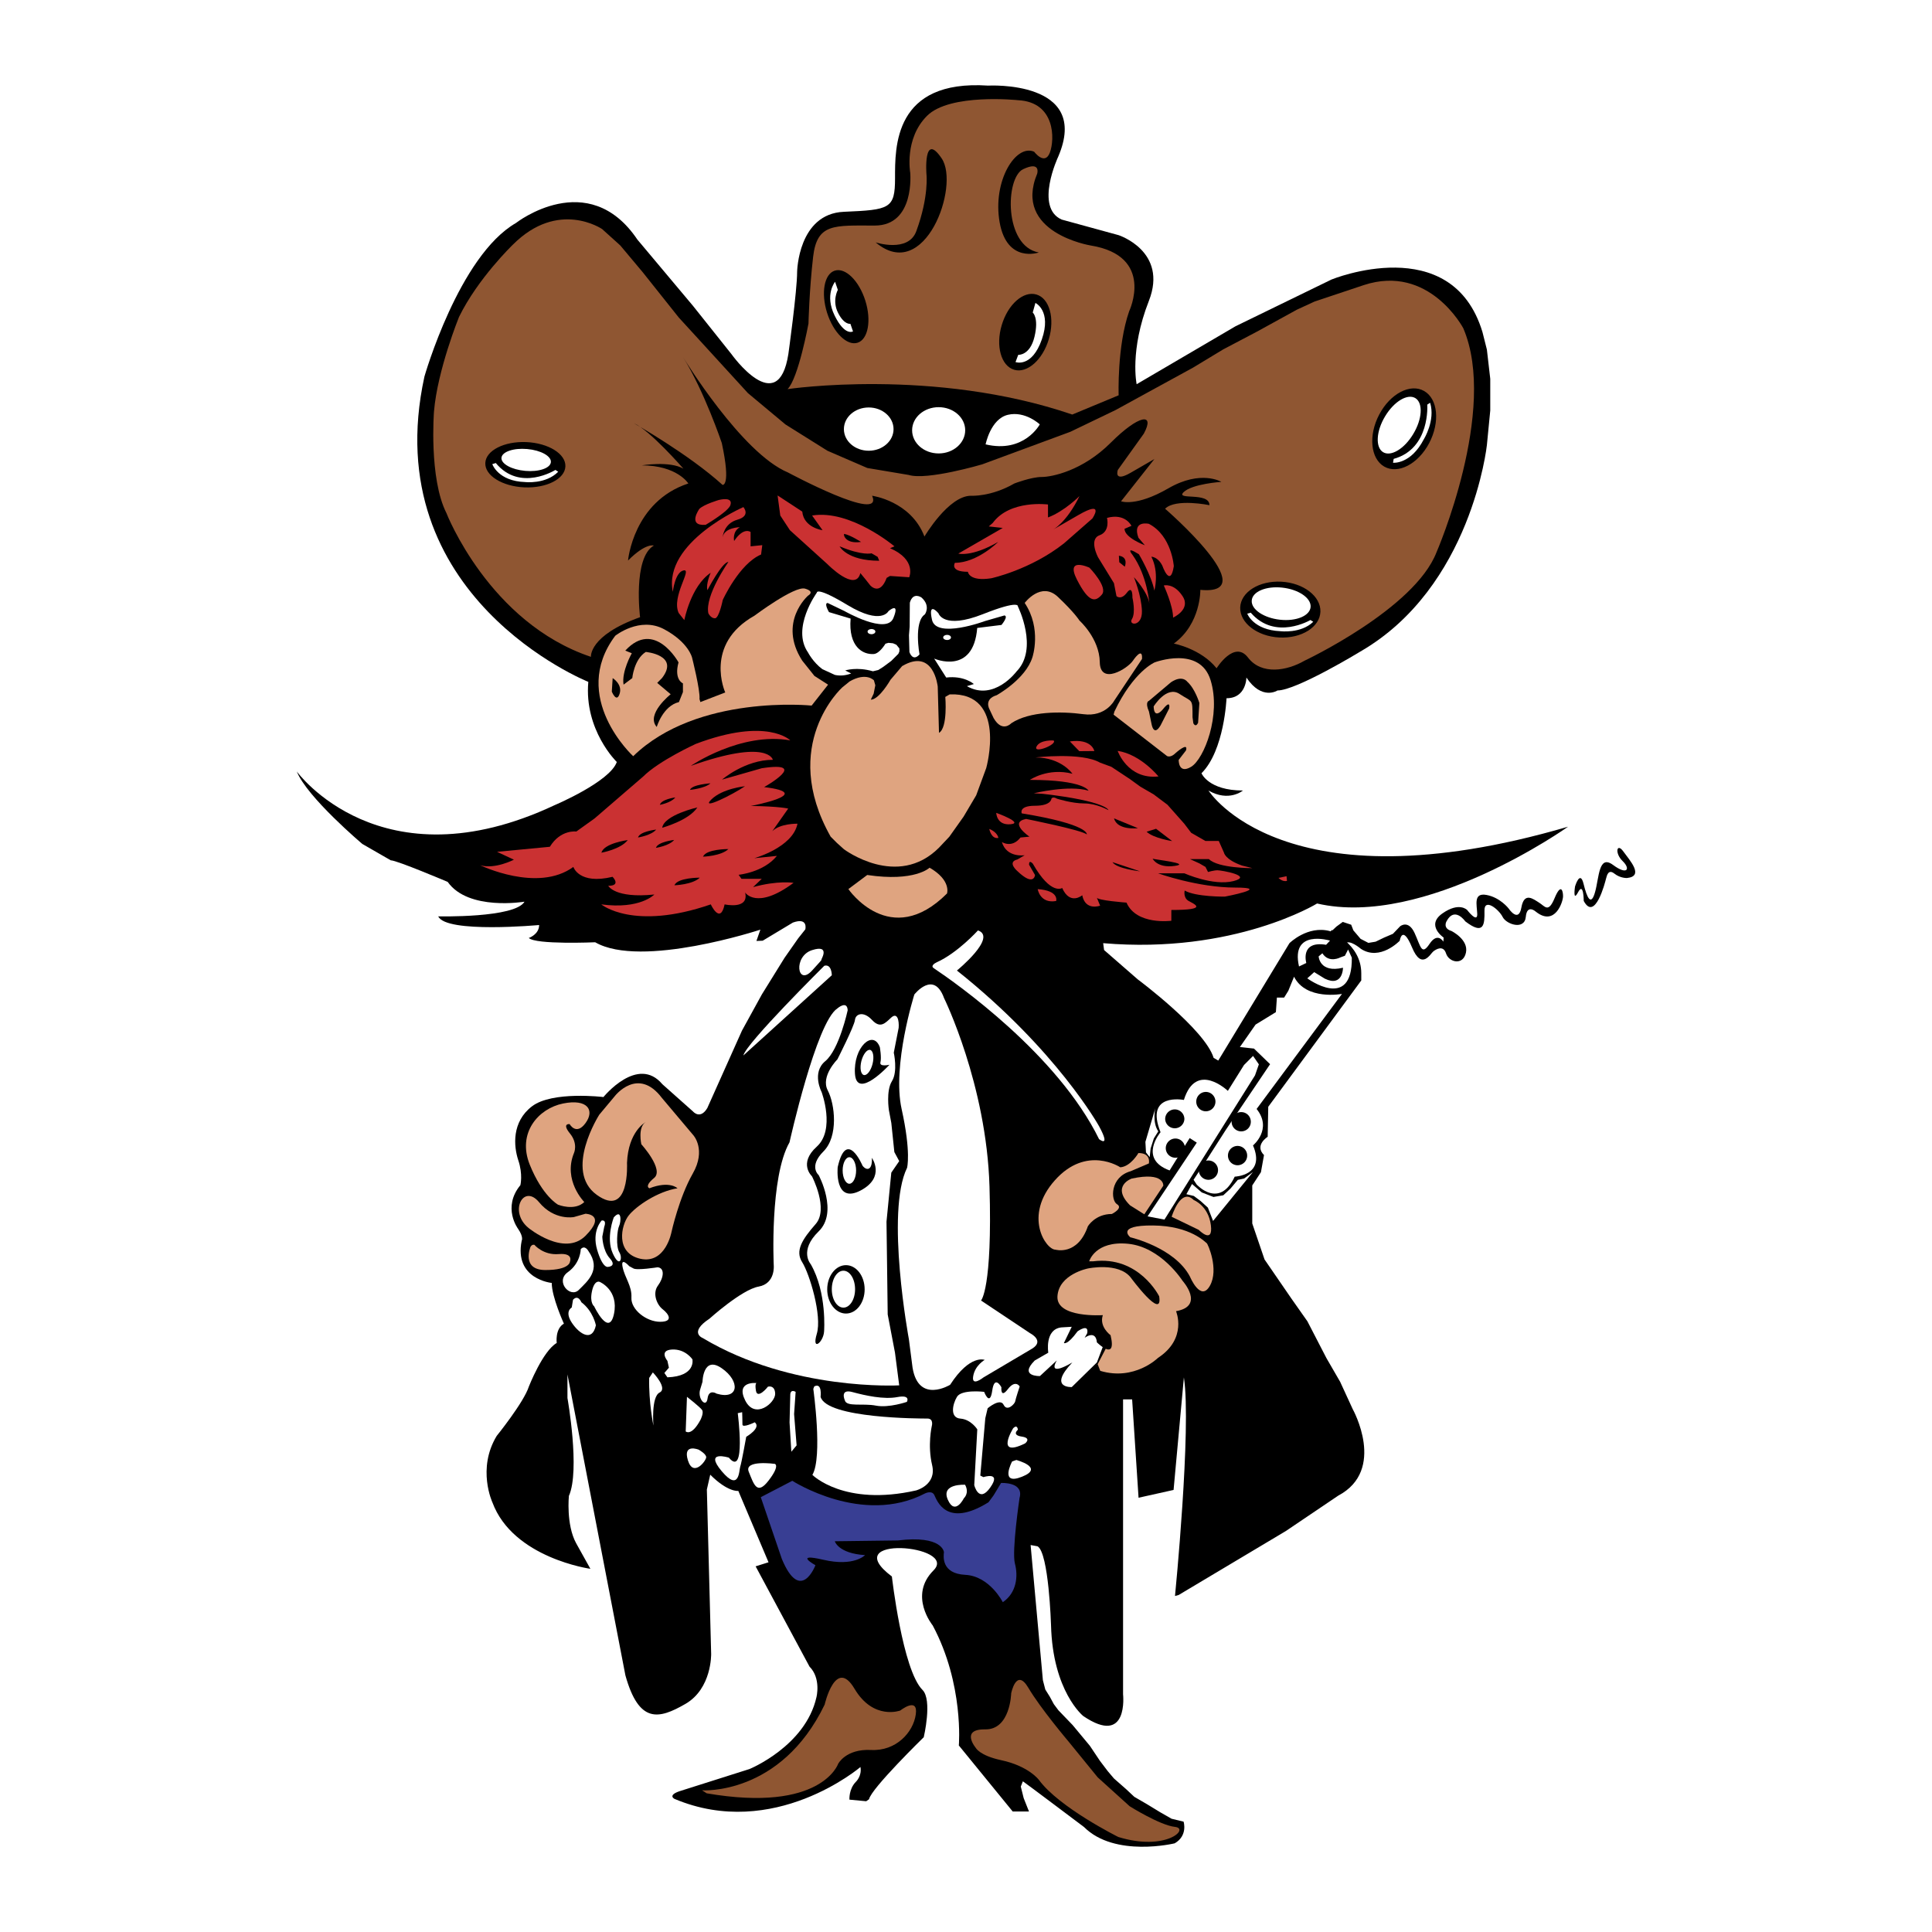 <?xml version="1.0" encoding="UTF-8"?> <svg xmlns="http://www.w3.org/2000/svg" width="2500" height="2500" viewBox="0 0 192.756 192.756"><g fill-rule="evenodd" clip-rule="evenodd"><path fill="#fff" d="M0 0h192.756v192.756H0V0z"></path><path d="M58.696 68.029s-21.166-8.432-16.35-30.461c0 0 3.431-12.03 9.127-15.318 0 0 7.206-5.639 12.118 1.652l5.542 6.605 3.837 4.815s4.667 6.56 5.685 0c0 0 .875-6.273.875-8.218 0 0 .097-5.782 4.667-5.973 4.563-.197 5.101-.292 5.101-3.354 0-3.062-.143-9.865 9.283-9.236 0 0 10.299-.583 6.994 7.097 0 0-2.379 5.056.348 6.268l5.68 1.556s4.957 1.606 3.02 6.559c-1.945 4.958-1.219 8.312-1.219 8.312l9.865-5.782 9.578-4.664s11.994-4.912 15.059 5.244l.441 1.75.336 2.917v3.157l-.336 3.454s-1.516 14.189-12.639 20.605c0 0-6.359 3.875-8.254 3.875 0 0-1.555 1.032-3.1-1.292 0 0 0 2.067-1.984 2.067 0 0-.211 5.204-2.498 7.486 0 0 .697 1.721 4.135 1.721 0 0-1.391 1.184-3.438 0 0 0 7.463 11.93 35.875 3.611 0 0-14.275 10.154-25.037 7.661 0 0-8.264 5.078-21.344 3.958l.092.686 3.357 2.925s6.707 4.99 7.572 7.832l.463.27 7.102-11.712s1.814-1.807 4.049-1.201c0 0 3.117 1.249 3.117 4.208v.712l-9.281 12.603-.057 2.995s-1.355.836-.367 1.825l-.307 1.708-.865 1.321v3.794l1.225 3.591 2.676 3.895 1.602 2.276 1.898 3.671 1.367 2.362 1.258 2.734s3.385 6.066-1.453 8.629l-5.215 3.523-10.695 6.382-.371.103s1.658-16.778.887-21.806l-1.029 11.226-3.494.778-.641-9.813h-.904v29.424s.584 5.261-3.975 2.167c0 0-3.047-2.442-3.213-9.076 0 0-.219-7.206-1.344-7.857l-.693-.126 1.225 13.485.24.927.457.731.395.732.457.611 1.42 1.476 1.715 2.064 1.012 1.511.773 1.018.617.731 1.211 1.064.824.771 1.242.721 1.361.829 1.113.636 1.201.291s.447 1.39-.887 2.162c0 0-5.969 1.452-9.047-1.625 0 0-5.924-4.461-6.102-4.563l-.207.526.287 1.149.531 1.339h-1.623l-5.376-6.589s.526-6.113-2.607-11.976c0 0-2.442-2.974.085-5.496 2.522-2.527-9.745-3.591-4.158.612 0 0 1.058 9.322 3.054 11.317 1.006 1.001.126 4.719.126 4.719s-5.256 5.13-5.457 6.188l-.286.2-1.67-.159s-.08-1.053.652-1.791c0 0 .606-.571.446-1.464 0 0-8.63 7.371-18.563 3.175 0 0-.761-.384.692-.818l6.8-2.156s5.576-2.276 6.679-7.16c0 0 .486-1.875-.691-3.06l-5.376-10.003 1.287-.405-3.014-7.12s-1.024.16-2.802-1.618l-.337 1.481.429 16.396s.081 3.46-2.567 4.992c-2.653 1.532-4.632 2.002-5.988-2.848l-5.782-30.024v2.351s1.287 7.206.143 9.773c0 0-.286 2.849.715 4.701l1.43 2.567s-7.709-1.063-9.774-6.622c0 0-1.566-3.356.429-6.64 0 0 2.71-3.351 3.208-4.924 0 0 1.39-3.546 2.779-4.346 0 0-.189-1.401.715-1.928 0 0-1.212-2.643-1.212-4.061 0 0-3.78-.36-2.997-4.215 0 0 .212-.354-.366-1.189 0 0-1.601-2.121.234-4.352 0 0 .269-1.075-.211-2.487-.469-1.425-.652-3.832 1.367-5.376 2.024-1.551 7.131-.927 7.131-.927s3.414-4.215 5.879-1.28l3.065 2.727s.709.836 1.418-.349l3.459-7.726 1.99-3.621 2.259-3.643 1.362-1.944.708-.892s.315-1.232-1.235-.681l-3.014 1.81-.628.026.394-1.127s-11.89 3.912-16.481 1.258c0 0-5.937.257-6.623-.429 0 0 1.03-.346 1.03-1.292 0 0-9.288.86-10.065-.864 0 0 7.657.178 8.606-1.464 0 0-5.599.95-7.663-1.973 0 0-5.073-2.154-5.679-2.154l-2.836-1.632s-5.507-4.646-6.542-7.231c0 0 8.35 11.532 25.729 3.357 0 0 5.507-2.325 6.199-4.304 0 .004-3.271-3.175-2.842-7.997z"></path><path d="M59.989 90.23s3.185 2.671 10.928 0c0 0 .944 2.065 1.378 0 0 0 2.465.561 2.047-1.184 0 0 1.133 1.788 4.833-.966 0 0-1.549-.26-4.043.429l.869-.829h-2.024l-.286-.403s2.487-.231 3.82-1.885l-2.258.232s3.843-1.069 4.312-3.443c0 0-1.721-.043-2.516.751l1.59-2.259s-.823-.223-3.734-.263c0 0 6.633-1.244 1.332-1.882 0 0 4.69-2.633-.234-1.881l-3.963 1.132s2.288-1.974 5.067-1.974c0 0-.429-2.145-8.189.607 0 0 4.97-3.415 9.928-2.545 0 0-2.288-2.345-9.414.346 0 0-3.683 1.678-5.273 3.271l-4.838 4.171-1.821 1.306s-1.567-.229-2.642 1.522l-5.267.503 1.682.783s-1.888.987-3.363.555c0 0 5.73 2.779 9.293.168 0 0 .554 1.799 3.912.987 0 0 .898.897-.429.897 0 0 .634 1.275 4.598.869 0 .001-1.418 1.506-5.295.985z" fill="#ca3132"></path><path d="M74.326 78.443s-2.248.218-3.363 1.33c-1.116 1.119 2.116-.478 3.363-1.33zM69.574 80.556s-3.312.755-3.506 2.028c-.001 0 2.664-.723 3.506-2.028zM72.673 84.711s-2.219-.017-2.534.76c0 .001 1.802-.056 2.534-.76zM69.819 87.565s-2.219-.017-2.533.76c0 .001 1.807-.056 2.533-.76zM65.467 82.767s-1.653.183-1.812.789c0 0 1.332-.206 1.812-.789zM67.257 83.802s-1.647.184-1.813.79c0-.001 1.338-.206 1.813-.79zM62.63 83.813s-2.379.312-2.625 1.261c.001.001 1.928-.34 2.625-1.261zM67.372 79.559s-1.396.183-1.538.74c-.001 0 1.131-.203 1.538-.74zM70.883 78.152s-1.87.12-2.042.655c0 0 1.51-.146 2.042-.655z"></path><path d="M78.575 38.823s14.595-2.179 28.406 2.536l4.627-1.921s-.172-4.893 1.051-8.39c0 0 2.621-5.504-3.848-6.557 0 0-7.783-1.264-5.33-7.166 0 0 .389-1.292-1.406-.443-1.785.849-1.922 7.689 1.566 8.307 0 0-3.168 1.124-3.906-3.002-.732-4.135 1.613-7.853 3.443-7.049 0 0 1.057 1.421 1.566.089.502-1.327.549-5.044-3.168-5.23 0 0-6.805-.723-9.087 1.562-2.289 2.282-1.676 5.67-1.676 5.67s.498 5.275-3.54 5.275-5.759-.251-6.148 3.12c-.389 3.377-.463 6.657-.463 6.657s-1.006 5.467-2.087 6.542z" fill="#8f5632"></path><path d="M104.641 33.833c-.611 2.073-2.166 3.443-3.459 3.057-1.305-.383-1.859-2.379-1.24-4.45.617-2.076 2.162-3.442 3.465-3.056 1.298.384 1.853 2.377 1.234 4.449zM92.432 17.378s-.338-4.341 1.526-1.562c1.83 2.722-1.681 12.518-6.594 8.366 0 0 3.26 1.075 4.06-1.126 1.276-3.48 1.008-5.678 1.008-5.678zM86.335 29.999c.624 1.984.274 3.866-.778 4.197-1.052.332-2.413-1.006-3.042-2.996-.623-1.985-.28-3.869.772-4.198 1.058-.334 2.419 1.007 3.048 2.997z"></path><path d="M103.303 30.222s1.637.783.641 3.643c-1 2.865-2.625 2.259-2.625 2.259l.27-.721s1.172.091 1.623-1.807c.453-1.899-.176-2.414-.176-2.414l.267-.96zM89.149 42.814c0 1.19-1.109 2.156-2.476 2.156-1.374 0-2.477-.966-2.477-2.156 0-1.195 1.103-2.161 2.477-2.161 1.367 0 2.476.967 2.476 2.161zM96.298 42.929c0 1.275-1.184 2.311-2.648 2.311-1.465 0-2.648-1.035-2.648-2.311s1.184-2.305 2.648-2.305c1.464.001 2.648 1.03 2.648 2.305zM98.334 44.336s.496-2.544 2.225-2.951c1.732-.409 3.18.955 3.18.955s-1.546 2.909-5.405 1.996z" fill="#fff"></path><path d="M86.523 87.297l-1.881 1.406s4.174 6.11 9.842.44c0 0 .451-1.31-1.738-2.573.001 0-1.476 1.441-6.223.727zM86.878 69.808l.286-.598.166-.837-.138-.492s-.755-.855-2.425.105l-.749.609s-6.308 5.713-1.144 14.88l.612.612.715.644s5.318 4.006 9.482-.157l1.035-1.098 1.419-2.001 1.259-2.128 1-2.716s2.133-7.578-3.643-7.354l-.44.254s.263 3.074-.629 3.586l-.126-4.612s-.389-3.906-3.552-2.048l-1.161 1.367s-1.126 1.984-1.967 1.984z" fill="#dfa480"></path><path d="M103.311 75.573s4.584-.55 6.443.517l1.127.415 1.842 1.218 1.047.76 1.33.772 1.379 1.035 1.678 1.893.686.904 1.424.817h1.332l.516 1.161s.09.686 1.801 1.292l1.041.257s-3.42.023-4.348-.903h-1.887l.939.429.611.354.252.506s.561-.172.949-.172c.383 0 3.607.561 1.59 1.078-2.025.512-4.906-.777-4.906-.777h-2.625s3.961 1.424 7.703 1.424c3.74 0-1.031.903-1.031.903s-2.898.037-4.008-.606c0 0-.172.712.389 1.035.561.321 2.064.904-1.721.904V91.864s-3.482.472-4.473-1.81c0 0-2.969-.215-2.969-.516l.338.821s-1.465.555-1.785-1.038c0 0-1.217 1.038-2-.727 0 0-1.115.769-2.924-2.414 0 0-.383-.472-.383.089l.596 1.032s-.092 1.204-1.756-.389c0 0-1.076-.901 0-1.164l.727-.423s-1.803.295-2.277-1.317c0 0 .99.661 1.854-.449l.898-.086s-2.109-1.421-.338-1.767c0 0 5.633 1.121 6.057 1.55 0 0 .348-.989-6.49-2.107 0 0-.332-.758 1.314-.758s1.646-.704 1.646-.704.121-.26.561 0c0 0 1.471.472 2.711.472 1.252 0 2.42.672 2.42.672s-.16-.887-6.516-1.627l-.932-.058s3.5-.854 5.461-.257c0 0-.434-1.078-5.855-1.078 0 0 1.797-1.247 4.25-.615-.001.003-1.104-1.623-3.688-1.623z" fill="#ca3132"></path><path d="M114.398 82.979l.943-.292 1.607 1.229c.001.001-1.897-.291-2.55-.937zM111.148 81.651l2.379.976s-2.05.257-2.379-.976zM110.99 86.015l2.75.916s-2.344-.258-2.75-.916zM114.998 85.672s.457.961 2.201.721c1.74-.241-2.08-.643-2.201-.721z"></path><path d="M111.51 74.915s.99 2.885 4.072 2.551c0 0-1.779-2.205-4.072-2.551zM106.74 73.972l.943.972 1.498-.012c.001 0-.24-1.264-2.441-.96zM105.121 73.88s-1.371-.108-1.715.623c-.326.729 2.112-.234 1.715-.623zM99.396 81.098s.023 1.26 1.42 1.138c1.395-.121-1.42-1.138-1.42-1.138zM98.699 82.704s.195 1.035.91.897c0 .001-.058-.56-.91-.897zM103.531 88.709s.225 1.47 1.842 1.184c0 0 .326-1.036-1.842-1.184zM127.551 87.588l.807-.171.045.468c-.001 0-.405.143-.852-.297z" fill="#ca3132"></path><path d="M83.316 28.112s-1.07 1.287-.046 3.369c1.024 2.087 1.835 1.583 1.835 1.583l-.262-.76s-.601.143-1.224-1.081c-.629-1.224-.028-2.302-.028-2.302l-.275-.809z" fill="#fff"></path><path d="M58.959 65.533s-.235-2.125 4.901-3.955c0 0-.743-5.919 1.373-7.146 0 0-.778-.306-2.574 1.49 0 0 .515-5.879 6.017-7.686 0 0-1.115-1.805-4.644-1.805 0 0 2.768-.469 4.152.329 0 0-3.351-3.849-4.953-4.541 0 0 5.496 3.105 8.853 6.156 0 0 .87.214-.069-4.169 0 0-1.727-5.133-3.854-8.553 0 0 5.81 9.551 10.454 11.486 0 0 9.619 5.162 8.396 2.322 0 0 3.866.518 5.221 4.069 0 0 2.391-4.069 4.649-4.069 0 0 1.973.129 4.325-1.226 0 0 1.682-.646 2.711-.646s4.094-.612 6.902-3.42c2.807-2.805 4.455-3.036 3.299-.903l-2.59 3.615s-.469 1.292 1.264.292c1.732-.998 2.379-1.373 2.379-1.373l-3.322 4.212s1.469.586 4.717-1.291c3.248-1.881 5.291-.646 5.291-.646s-2.934.194-3.775 1.035c-.834.835 2.584-.066 2.584 1.29 0 0-3.379-.695-4.426.355 0 0 10.066 8.712 3.518 8.095 0 0 .064 3.392-2.646 5.358 0 0 2.693.503 4.266 2.465 0 0 1.768-2.848 3.129-1.075 1.35 1.773 3.889 1.335 5.639.323 0 0 10.975-5.161 13.17-10.812 0 0 6.17-14.188 2.676-22.36 0 0-3.396-6.454-9.934-4.304l-4.906 1.639-1.768.815-3.957 2.175-3.391 1.785-3.02 1.827-4.68 2.559-3.037 1.665-4.512 2.17-8.789 3.246s-5.496 1.627-7.343 1.058l-4.123-.692-3.98-1.722-4.181-2.619-3.751-3.129-3.712-4.06-3.191-3.488-3.597-4.519-2.236-2.668-1.812-1.635s-4.364-2.992-8.899 1.552c0 0-3.488 3.351-5.381 7.223 0 0-2.15 5.296-2.494 9.425 0 0-.521 6.668 1.247 10.15-.003.002 4.251 10.931 14.414 14.331z" fill="#8f5632"></path><path d="M56.409 46.538c-.052 1.247-1.882 2.179-4.089 2.087-2.208-.097-3.958-1.184-3.9-2.431.051-1.247 1.882-2.179 4.089-2.087 2.212.098 3.957 1.184 3.9 2.431z"></path><path d="M54.961 46.109c-.052.601-1.201.99-2.556.87-1.361-.12-2.425-.704-2.374-1.307.058-.6 1.207-.992 2.562-.872 1.368.119 2.42.708 2.368 1.309z" fill="#fff"></path><path d="M49.117 46.306s.578 1.702 3.271 1.788c0 0 2.053.243 3.305-1.027l-.279-.183s-3.541 2.233-5.948-.687l-.349.109z" fill="#fff"></path><path d="M131.738 61.029c-.053 1.539-1.895 2.688-4.102 2.574-2.213-.117-3.951-1.461-3.9-2.997.057-1.538 1.889-2.688 4.102-2.57 2.201.117 3.951 1.455 3.9 2.993z"></path><path d="M130.76 60.552c-.062.883-1.43 1.458-3.059 1.278-1.619-.177-2.889-1.035-2.814-1.919.062-.883 1.43-1.461 3.047-1.283 1.625.177 2.888 1.038 2.826 1.924z" fill="#fff"></path><path d="M124.439 61.224s.607 1.635 3.301 1.75c0 0 2.047.263 3.283-.938l-.281-.178s-3.512 2.093-5.953-.731l-.35.097z" fill="#fff"></path><path d="M142.088 39.012c1.379.79 1.596 3.117.498 5.204-1.098 2.079-3.1 3.125-4.479 2.336-1.377-.792-1.6-3.123-.496-5.204 1.098-2.079 3.1-3.125 4.477-2.336z"></path><path d="M141.221 39.727c.771.486.68 2.082-.219 3.569-.887 1.487-2.236 2.299-3.02 1.812-.771-.486-.688-2.087.211-3.574.893-1.487 2.243-2.294 3.028-1.807z" fill="#fff"></path><path d="M138.982 46.169s1.762.194 3.078-2.353c0 0 1.166-1.864.623-3.632l-.285.186s.324 4.401-3.352 5.413l-.064.386z" fill="#fff"></path><path d="M72.822 50.507s.549-.989-1.087-.629c0 0-1.499.435-1.962.896 0 0-1.241 1.73.629 1.587 0-.001 2.002-1.168 2.42-1.854z" fill="#ca3132"></path><path d="M74.166 50.593s-8.041 3.503-7.04 8.453c0 0 .223-1.991 1.093-2.139.869-.149-1.253 2.602-.509 4.246l.566.718s.635-3.38 2.63-4.724c0 0-.503 1.132-.326 1.733 0 0 1.464-2.814 2.093-2.814 0 0-2.362 3.352-2.001 5.116 0 0 .234.506.658.506.417 0 .777-1.822.777-1.822s1.641-3.617 3.826-4.543l.12-.933-1.166.12v-1.433s-.687-.537-1.642.898c0 0-.211-.923.566-1.375 0 0-1.539.028-1.71.987 0 0 .091-1.347 1.47-1.736 1.378-.389.595-1.258.595-1.258zM77.58 49.432l.269 2.002.961 1.464 3.734 3.379s2.813 2.871 3.294.898l.538.658.446.566s.955 1.109 1.642-.747l.332-.188 1.916.129s.777-1.733-1.916-2.9l.446-.183s-4.397-3.706-8.218-3.076l1.041 1.464s-1.87-.24-2.024-1.856l-2.461-1.61z" fill="#ca3132"></path><path d="M83.768 54.51s.72 1.436 3.952 1.436l-.155-.386-.611-.357c-.001-.001-.882.268-3.186-.693zM84.236 53.269c-.12-.023.011 1.043 1.67.798 0 0-1.052-.678-1.67-.798z"></path><path d="M100.043 52.674l-4.432 2.556s1.315.377 3.98-1.164c0 0-2.088 2.087-4.318 2.087 0 0-.555.895 1.293.895 0 0 .097.995 2.333.646 0 0 3.91-.841 7.252-3.48l2.836-2.485s1.314-1.91-1.385-.349l-2.562 1.476s1.361-.681 2.66-3.363c0 0-1.504 1.521-3.141 2.133v-1.293s-3.791-.503-5.512 1.842l-.395.346 1.391.153zM108.695 56.638s-2.441-1.141-1.246 1.195c1.195 2.339 1.842 2.235 2.482 1.492.647-.749-1.236-2.687-1.236-2.687zM110.445 51.668s.35 1.344-.748 1.738c-1.094.4-.148 2.188-.148 2.188l1.59 2.588.252 1.292s.451.446 1.045-.35c.596-.794.545.498.545.498s.354 1.493-.047 2.139c-.4.646 1.041.795.996-.795-.053-1.596-.801-3.383-.801-3.383s1.395 1.49 1.543 2.633c0 0-.199-2.782-1.691-4.87 0 0-.789-.947.645-.051 0 0 1.246 2.09 1.545 3.628 0 0 .504-1.79-.299-3.38 0 0 .648 0 1.094.895 0 0 .801 2.291 1.145.049 0 0-.195-3.031-2.488-4.226 0 0-1.688-.395-1.041 1.393l.641.746s-2.029-.746-2.029-1.641l.691-.297c-.002.001-.598-1.292-2.44-.794z" fill="#ca3132"></path><path d="M111.631 55.445l.039.649.549.446s.406-.963-.588-1.095z"></path><path d="M116.131 58.456s.908 1.979.908 3.163c0 0 1.83-.818.939-2.151-.875-1.332-1.865-1.055-1.865-1.055l.018.043z" fill="#ca3132"></path><path d="M62.865 71.747l-.389-.132.045.435.39.434.343-.042.045-.392-.434-.303z"></path><path d="M118.328 74.869l-.729.946s-.045 1.464 1.242.689c1.287-.772 3.014-5.164 1.938-8.647-1.074-3.489-5.592-1.767-5.592-1.767s-2.111.906-4.004 4.907l-.08.303 5.33 4.129s.35.214.863-.303c.001.001 1.288-1.158 1.032-.257z" fill="#dfa480"></path><path d="M115.1 70.483s1.289-2.11 2.58-1.25c1.299.861 1.299.386 1.299 2.325l.08.6s.217.475.475-.04l.127-1.979s-.424-1.424-1.195-2.11c0 0-.486-.732-1.637.04l-2.195 1.853s-.436.085 0 1.075l.258 1.247s.209 1.292.896.132l.857-1.682s.219-.989-.635.086c0 0-.864 1.075-.91-.297z"></path><path d="M102.234 60.154s1.635-2.19 3.316-.601 2.15 2.362 2.15 2.362 1.984 1.768 2.025 4.135c.033 2.368 2.789.644 3.305-.129 0 0 .996-1.507.908-.174l-2.756 4.134s-.863 1.676-3.094 1.373c-2.236-.297-5.381-.297-7.189.903 0 0-.902.99-1.766-.515l-.424-.903s-.561-.989.727-1.378c0 0 2.887-1.59 3.568-3.786.002.001.957-2.839-.77-5.421z" fill="#dfa480"></path><path d="M93.632 61.189s.475 1.647 4.432.086c3.701-1.464 3.488-.778 3.488-.778s2.105 4.217-.137 6.5c0 0-2.236 3.011-4.947 1.461l.693-.211s-.95-.864-2.757-.649l-1.201-1.89s3.911 1.721 4.294-3.057l2.42-.3s.727-.861.297-.949l-1.938.56s-4.862 1.808-5.291-.125c-.428-1.94.647-.648.647-.648z" fill="#fff"></path><path d="M94.879 63.598c0 .143-.171.257-.382.257-.223 0-.395-.114-.395-.257s.172-.258.395-.258c.211 0 .382.115.382.258zM87.336 63.014c0 .143-.171.263-.383.263-.223 0-.395-.12-.395-.263 0-.14.172-.257.395-.257.212 0 .383.117.383.257zM90.688 63.38l.046 1.675s.314 1.013 1.006.238c0 0-.601-3.248.538-4 0 0 .606-.84-.343-1.681 0 0-.841-.601-1.161.521l-.018 2.385-.068.862z" fill="#fff"></path><path d="M83.298 67.337c.486.103 1.024.08 1.625-.143l-.595-.303s1.144-.389 2.763.083l.537-.128.48-.303.812-.601.709-.709.103-.24v-.297l-.297-.366-.343-.151-.452-.043-.297.086s-.583.989-1.166 1.029c-1.099.08-2.545-.732-2.311-3.534l-2.156-.646s-.538-.897-.132-.912l1.682.81s4.186 2.402 4.873.692c.692-1.705-.492-.687-.492-.687s-.686 1.436-4.071-.601c-3.168-1.91-3.072-1.247-3.072-1.247s-2.579 3.541-.88 5.974c0 0 .503.98 1.43 1.661l1.25.576z" fill="#fff"></path><path d="M82.618 68.31l-1.641 2.087s-11.409-1.178-17.803 5.05c0 0-6.399-5.879-1.791-12.016 0 0 2.442-1.959 4.878-.652 2.437 1.304 2.786 2.828 2.786 2.828s.829 3.263.743 4.138l.086.3 2.482-.958s-2.179-4.787 2.912-7.658c0 0 4.008-3.002 5.049-2.7 1.047.304.303.698.303.698s-3.048 2.654-.583 6.485l1.219 1.527 1.36.871z" fill="#dfa480"></path><path d="M62.384 64.913l.652.26s-1.041 1.827-.823 3.134l.869-.652s.172-1.873 1.35-2.611c0 0 3.397.303 1.613 2.611l-.474.478 1.343 1.132s-2.521 2.001-1.39 3.263c0 0 .606-2.091 2.213-2.482l.4-.998v-.869s-.915-.352-.44-2.093c0-.001-2.39-4.353-5.313-1.173zM61.126 67.655l-.086 1.347s.475 1.178.778.217c.309-.955-.692-1.564-.692-1.564z"></path><path d="M97.572 92.827s-2.036 2.253-4.111 3.179c-.257.115-.612.384-.314.578 2.258 1.516 12.357 8.601 16.509 17.071 0 0 1.213.948 0-1.288 0 0-4.215-7.605-14.182-15.538 0 0 4.067-3.322 2.098-4.002zM81.897 95.812s1.024-1.63-.875-1.018c-1.905.606-1.493 3.666 0 2.036s.875-1.018.875-1.018zM82.241 96.355s-7.807 7.737-8.075 8.949l8.824-8.003c0 .001 0-1.152-.749-.946z" fill="#fff"></path><path d="M61.343 109.354s2.3-2.986 4.696.188l3.139 3.723s1.309 1.436-.063 3.826c-1.367 2.401-2.116 5.815-2.116 5.815s-.589 3.237-3.111 2.682c-2.516-.565-1.927-3.333-1.178-4.3.749-.961 2.923-2.425 4.884-2.733 0 0-.778-.783-2.802 0 0 0-.561-.184.469-1.029 1.023-.835-1.275-3.363-1.275-3.363s-.372-1.67.406-2.195c0 0-1.716.926-1.836 4.065 0 0 .309 5.576-3.019 3.175-3.328-2.396.252-7.995.252-7.995l1.554-1.859z" fill="#dfa480"></path><path d="M56.832 112.15s.652 1.185 1.584-.097c.938-1.271.223-2.453-2.236-1.957-2.459.498-4.598 2.923-3.329 6.097 1.275 3.168 2.831 4.003 2.831 4.003s1.647.658 2.613-.269c0 0-2.15-2.155-1.029-4.89 0 0 .435-.932-.406-1.955-.835-1.028-.028-.932-.028-.932z" fill="#dfa480"></path><path d="M52.737 122.519s3.552 2.905 5.679.777c2.133-2.139 0-2.201 0-2.201l-1.161.331s-1.939.384-3.483-1.492c-1.55-1.865-3.037.966-1.035 2.585zM52.931 124.389s-.966 2.322 1.487 2.322c2.448 0 2.448-.841 2.448-.841s.389-.881-1.138-.749c-1.527.125-2.408-.921-2.408-.921s-.212-.092-.389.189z" fill="#dfa480"></path><path d="M57.941 124.629s0 1.378-1.292 2.299c-1.287.921.24 2.625 1.098 1.768.863-.864 2.282-2.024.949-3.895 0 0-.344-.63-.755-.172zM57.169 129.679l-.126.772s-.754.372.017 1.532c.778 1.16 2.042 1.916 2.391.24 0 0-.257-1.4-1.447-2.299 0 .001-.32-.806-.835-.245zM59.279 130.331s1.481 3.14 1.979.749c.491-2.385-1.424-3.186-1.424-3.186s-.515-.258-.772.926c-.257 1.185.217 1.511.217 1.511zM60.029 121.77s-1.007 1.029-.452 2.923c.56 1.893 1.075 1.704 1.075 1.704s.927-.029.195-.847c-.732-.812-.754-2.168-.754-2.168l.194-.994c-.001 0 .285-.688-.258-.618z" fill="#fff"></path><path d="M61.235 121.461s-.795 2.03-.108 3.568c.692 1.556 1.035.521.669-.08-.372-.601-.217-2.259-.022-2.643.187-.388.279-1.766-.539-.845zM62.779 126.327s-.881-.989-.663.08c.217 1.081.943 1.876.88 3.06-.063 1.185 1.486 2.408 2.865 2.408 1.372 0 .841-.795.257-1.247-.583-.446-1.052-1.59-.474-2.367.577-.772.708-1.762-.04-1.824 0 0-2.11.343-2.431.103l-.394-.213zM84.574 100.792s-.846 3.93-2.236 5.079c-1.389 1.149-.366 3.082-.366 3.082s1.396 3.746-.48 5.445c-1.875 1.687-.485 2.956-.485 2.956s1.704 3.266.366 4.775c-1.333 1.521-2.071 2.665-1.333 3.809.727 1.16 1.996 5.324 1.452 7.138-.542 1.817.664.852.727-.241 0 0 .304-3.865-1.332-6.708 0 0-1.207-1.332.789-3.271 1.99-1.928 0-5.622 0-5.622s-1.029-.847.48-2.356c1.51-1.509 1.149-4.718.423-6.102-.721-1.396.967-3.082.967-3.082s1.692-3.328 1.755-3.941c.058-.6.847-.903 1.693 0 .847.916 1.333.309 1.933-.239.606-.538.79.303.732 1.034l-.486 2.477s.423 1.876-.183 2.843c-.606.966-.303 2.899-.303 2.899l.24 1.27.303 2.905.486.903-.79 1.148-.48 4.896.057 4.301.063 4.953.726 3.808.423 3.266s-10.706.606-19.587-4.712c0 0-1.458-.543.658-1.939 0 0 3.208-2.898 4.901-3.202s1.51-2.122 1.51-2.122-.423-8.761 1.573-12.271c0 0 2.66-11.976 4.775-13.36-.001-.002.972-.847 1.029.181z" fill="#fff"></path><path d="M91.225 99.22s1.933-2.479 2.963.36c0 0 4.232 8.59 4.535 18.804.303 10.226-.846 11.369-.846 11.369l4.9 3.266s1.447.727.24 1.51l-4.9 2.899s-1.208.972-1.023-.114c.176-1.093 1.148-1.636 1.148-1.636s-1.453-.601-3.448 2.482c0 0-3.14 1.933-3.747-1.698l-.366-2.838s-2.356-12.695-.183-17.11c0 0 .423-1.51-.543-5.867-.966-4.353 1.27-11.427 1.27-11.427z" fill="#fff"></path><path d="M88.743 106.231s-3.26 3.568-3.443.909c-.182-2.659 1.814-4.472 2.482-2.659 0 0 .183 1.023.058 1.51-.121.481.903.24.903.24z"></path><path d="M85.94 105.86c-.172.691-.068 1.314.246 1.395.309.074.698-.423.87-1.114.172-.687.062-1.31-.241-1.391-.308-.074-.697.424-.875 1.11z" fill="#fff"></path><path d="M86.055 116.302s-1.59-3.785-2.477.138c0 0-.383 3.757 2.311 2.322 2.477-1.327 1.098-3.243 1.098-3.243.069 1.275-.537 1.304-.932.783z"></path><path d="M85.414 116.777c0 .731-.303 1.326-.674 1.326-.366 0-.669-.595-.669-1.326 0-.732.303-1.321.669-1.321.371 0 .674.589.674 1.321z" fill="#fff"></path><path d="M86.266 128.638c0 1.338-.829 2.414-1.864 2.414-1.029 0-1.87-1.076-1.87-2.414 0-1.332.84-2.413 1.87-2.413 1.035 0 1.864 1.081 1.864 2.413z"></path><path d="M85.311 128.626c0 1.019-.52 1.836-1.161 1.836-.646 0-1.161-.817-1.161-1.836 0-1.018.515-1.847 1.161-1.847.642 0 1.161.829 1.161 1.847z" fill="#fff"></path><path d="M70.042 178.62s7.835.556 12.233-8.549c0 0 1.092-4.775 2.979-1.585 1.888 3.18 4.564 2.174 4.564 2.174s1.807-1.425 1.55.383c-.246 1.795-1.967 3.688-4.478 3.552-2.517-.12-3.271 1.39-3.271 1.39s-1.676 4.901-13.113 2.934l-.464-.299zM97.361 174.395s-1.59-1.888.926-1.854c2.518.046 2.598-3.591 2.598-3.591s.508-2.608 1.715-.555c1.219 2.064 3.98 5.324 3.98 5.324l2.939 3.608 3.186 2.882s3.02 1.899 4.523 2.06c1.504.166-.92 2.471-5.656 1.007 0 0-5.906-2.935-7.926-5.703 0 0-1.029-1.383-3.77-1.961-2.138-.463-2.515-1.217-2.515-1.217z" fill="#8f5632"></path><path d="M75.904 149.374l3.146-1.635s7 4.523 13.245 1.258c0 0 .669-.337.921.16.251.509 1.172 3.357 5.404.727l.504-.682.754-1.246s2.305-.126 1.842 1.498c0 0-.789 5.285-.463 6.537.338 1.264.172 2.928-1.207 3.86 0 0-1.303-2.597-3.734-2.728-2.431-.121-2.179-1.888-2.139-2.26 0 0-.12-1.721-4.604-1.172l-6.285.08s.332 1.212 3.014 1.384c0 0-1.087 1.178-4.152.464-3.06-.71-.794.542-.794.542s-1.47 3.895-3.352-.628l-2.1-6.159z" fill="#383e93"></path><path d="M114.621 116.079s.258-1.041-1.041-1.041c0 0-.771 1.355-1.809 1.424 0 0-3.361-2.258-6.529 1.299-3.168 3.551-.908 6.92.068 6.92 0 0 2.195.64 3.225-2.328 0 0 .721-1.234 2.396-1.234 0 0 1.168-.578.516-.973-.646-.384-.709-2.711 1.361-3.294l1.813-.773z" fill="#dfa480"></path><path d="M109.439 135.93l-2.51 2.459s-2.402.125.062-2.459c0 0-2.529 1.555-1.561-.194l-1.676 1.555s-2.133.063-.516-1.555l1.35-.778s-.383-2.327 1.299-2.522l1.041-.062-.783 1.619s.332.257 1.359-1.161c0 0 1.162-.847.967.188l-.256.452s1.104-.841 1.223.457c0 0 .275.263.578.475l-.577 1.526z" fill="#fff"></path><path d="M109.514 136.106l.258.664c3.42 1.029 5.76-1.293 5.76-1.293 2.967-1.944 1.801-4.66 1.801-4.66 2.916-.516.646-3.037.646-3.037s-2.129-3.357-5.428-3.689c-3.295-.32-3.883 1.75-3.883 1.75h.395c4.58-.583 6.588 3.494 6.588 3.494.395 2.522-2.842-1.881-2.842-1.881-1.225-1.55-4.273-.897-4.273-.897s-2.904.571-3.035 2.778c-.127 2.19 4.529 1.876 4.529 1.876-.395 1.161.771 2.002.771 2.002.338 1.419-.047 1.55-.486 1.355l-.801 1.538z" fill="#dca581"></path><path d="M112.773 123.444s4.432 1.019 5.955 3.936c0 0 1.057 2.551 1.982.903.934-1.641-.217-4.215-.314-4.249-.086-.034-1.578-1.738-5.357-1.768-3.787-.034-2.266 1.178-2.266 1.178zM116.896 121.398s.898-2.975 2.203-1.671c0 0 1.457.555 1.709 2.505.246 1.962-1.213.47-1.213.47l-2.699-1.304zM114.168 121.152l1.895-2.854s.148-1.424-3.162-.709c0 0-2.082.737-.16 2.665l1.427.898z" fill="#dfa480"></path><path d="M119.391 118.178s2.242 2.494 3.797-.783c0 0 3.117-.103 1.824-3.116 0 0 1.973-1.613.361-3.638l8.516-11.478s-3.582.675-4.781-1.716l-.572 1.404-.418.677h-.721l-.102 1.453-2.025 1.241-1.566 2.242 1.406.153 1.607 1.557-4.41 6.542-1.928 3.013-1.297 1.979.309.47z" fill="#fff"></path><path d="M124.795 111.922a.954.954 0 0 1-.961.955.954.954 0 0 1-.955-.955c0-.538.424-.967.955-.967.539 0 .961.429.961.967zM124.43 115.296a.96.96 0 0 1-.955.961.96.96 0 0 1-.961-.961.96.96 0 0 1 .961-.967.96.96 0 0 1 .955.967zM121.523 116.743a.964.964 0 0 1-.955.966.958.958 0 0 1-.961-.966.96.96 0 0 1 .961-.962c.52 0 .955.436.955.962z"></path><path d="M114.494 121.358l1.684.32 9.035-14.389.383-1.099-.578-.841-.902.904-1.613 2.584s-3.162-3.03-4.387.904c0 0-3.939-.772-2.328 3.22 0 0-2.26 2.653.904 3.814l2.002-3.231.709.458-4.909 7.356z" fill="#fff"></path><path d="M118.229 114.552a.957.957 0 0 1-.959.956.962.962 0 0 1-.961-.956c0-.525.434-.961.961-.961.531 0 .959.435.959.961zM118.166 111.653a.959.959 0 0 1-1.916 0 .96.96 0 0 1 .955-.967.962.962 0 0 1 .961.967zM121.266 109.908a.967.967 0 0 1-.955.967.961.961 0 0 1-.961-.967c0-.531.424-.966.961-.966.521 0 .955.435.955.966z"></path><path fill="#fff" d="M124.133 117.576l-.637.139-.726.864-.721.675-.983.166-1.17-.453-.968-.841-.561 1.018.744.178.69.518.711.647.517 1.326 3.979-4.883-.875.646zM115.119 113.58l-.32.997-.094.869-.371-.471-.057-1.052.986-3.342s-.32 1.374.297 2.297l-.441.702zM132.697 93.845s-3.957-1.208-3.094 2.579l.727-.346s-.658-2.251 1.975-1.816l.392-.417zM130.428 97.61s4.508 3.319 4.443-2.062l-.371-.818-.32.626-.436.158s-1.154.626-1.812-.406l-.371.312s.086 1.69 2.43 1.13c0 0 0 1.967-1.812 1.092l-1.062-.654-.689.622z"></path><path d="M132.934 92.823l.398-.375.637-.468.84.28.217.562.721.847.777.403.721-.12.848-.409.879-.375.717-.75s.811-.689 1.441.658c.617 1.341.686 2.311 1.498 1.093.811-1.218 1.377-.217 1.377-.217l.029-.409s-1.812-1.222-.127-2.408c1.688-1.187 2.473-.343 2.473-.343s1.027 1.347 1.006.409c-.035-.94-.412-2.162.932-1.91 1.35.249 2.195 1.344 2.195 1.344s.996 1.499 1.275-.091c.287-1.596 1.189-.847 1.791-.472.584.375.902 1.032 1.527-.472.623-1.499.84-.75.84-.183 0 .563-.807 3.03-2.688 1.562 0 0-.91-.847-1.029.503-.127 1.341-1.939.75-2.311 0-.377-.755-1.854-1.942-1.812-.6.021 1.35-.041 2.476-1.916 1.041 0 0-1.064-1.538-1.871 0 0 0-.412.686.498.964 0 0 1.723.849 1.441 2.162-.285 1.313-1.693.963-1.979.091-.275-.877-.99-.44-1.275-.22s-1.156 1.942-2.127-.403c-.979-2.348-1.225-.658-1.225-.658s-1.961 2.062-3.871.809c0 0-1.195-1.029-1.568-.498-.371.529-.881.377-.881.377l-.867-1.287.404-.469.065.032zM157.141 88.446s.498-1.688.848-.28c.342 1.407.742 2.282 1.148.846.412-1.441.35-3.786 1.789-2.722 1.436 1.064 1.773.406.967-.378-.818-.78-.594-1.875.064-.966.656.906 2.098 2.471.371 2.653 0 0-.658.035-1.254-.434-.594-.469-.742.126-.84.497-.092.378-1.098 4.318-2.225 2.225 0 0 0-1.938-.561-.875-.559 1.061-.307-.566-.307-.566z"></path><path d="M81.143 138.571s.955 6.794-.091 8.578c0 0 3.145 3.18 10.345 1.551 0 0 2.071-.538 1.602-2.522-.474-1.979-.034-3.9-.034-3.9s.217-.749-.44-.749c-.658 0-10.054 0-10.655-2.168 0 0 .188-1.452-.629-1.041l-.098.251z" fill="#fff"></path><path d="M84.288 139.704s-.531-1.168.755-.818c1.292.35 3.146.761 4.501.498 1.35-.252.938.48.938.48s-1.796.623-3.083.377c-1.287-.257-2.957.155-3.111-.537zM77.311 146.052s-3.111-.435-2.607.789c.503 1.23.812 2.391 1.973.881 1.171-1.516.634-1.67.634-1.67zM72.718 145.429s-2.517-.795-.715 1.35c1.785 2.127 1.728-.104 1.848-.44.126-.349.601-2.991.601-2.991s1.538-.881.852-1.446c0 0-1.229.601-1.229.223 0-.372-.029-1.229-.029-1.229l-.44.097c-.001-.003.846 6.506-.888 4.436zM69.704 144.634s-1.606-.652-1.069 1.069c.538 1.732 1.824.034 1.824-.314 0-.344-.755-.755-.755-.755zM68.538 139.36l-.126 3.455s.572.531 1.481-1.167c0 0 .35-.687.154-.973-.182-.279-1.509-1.315-1.509-1.315zM65.135 136.925s1.527 1.583.675 2.008c-.858.428-.618 3.299-.618 3.299s-.48-2.321-.423-4.758l.366-.549zM66.588 135.774s-.88-1.058.458-1.131c1.333-.075 2.036.977 2.036.977s.377 1.688-2.494 1.796l-.303-.434.452-.526-.149-.682zM70.088 137.862s.051-2.648 1.916-1.355c1.865 1.281 1.738 3.197-.503 2.539 0 0-.778-.51-.909.48-.126.979-.984.068-.755-.835l.251-.829zM75.481 137.988s-2.116-.234-1.133 1.732c.979 1.962 3.02.234 2.991-.675-.029-.903-.737-.709-.737-.681 0 .023-1.024 1.259-1.178.406-.132-.77.057-.782.057-.782zM78.849 139.08l-.074 2.843.177 2.916.526-.634-.251-3.123.154-2.213s-.458-.304-.532.211zM96.287 148.134s-2.448-.148-1.722 1.492c.72 1.642 1.602-.148 1.602-.148s.577-.493.12-1.344zM97.504 142.609l-.303 5.564s.457 1.87 1.602.229c1.15-1.636-.686-1.029-.686-1.029l-.311-.154.498-5.725.234-.989s1.258-1.069 1.596-.344c.35.721 1.115-.108 1.15-.337.033-.234.451-1.498.451-1.498s-.418-.722-1.178.268c-.762.996-.646-.188-.646-.188s-.691-1.293-.916.343c-.234 1.643-.807.115-.807.115s-2.247-.27-2.71.497c-.457.761-.72 2.1.349 2.174 1.065.085 1.677 1.074 1.677 1.074z" fill="#fff"></path><path d="M101.09 142.488s-1.869 3.021 1.184 1.521c0 0 .693-.531-.336-.681-1.037-.154-.385-.68-.385-.68s-.033-.583-.463-.16zM100.977 145.812s-1.299 2.436.988 1.521c2.299-.909-.566-1.67-.566-1.67l-.422.149z" fill="#fff"></path></g></svg> 